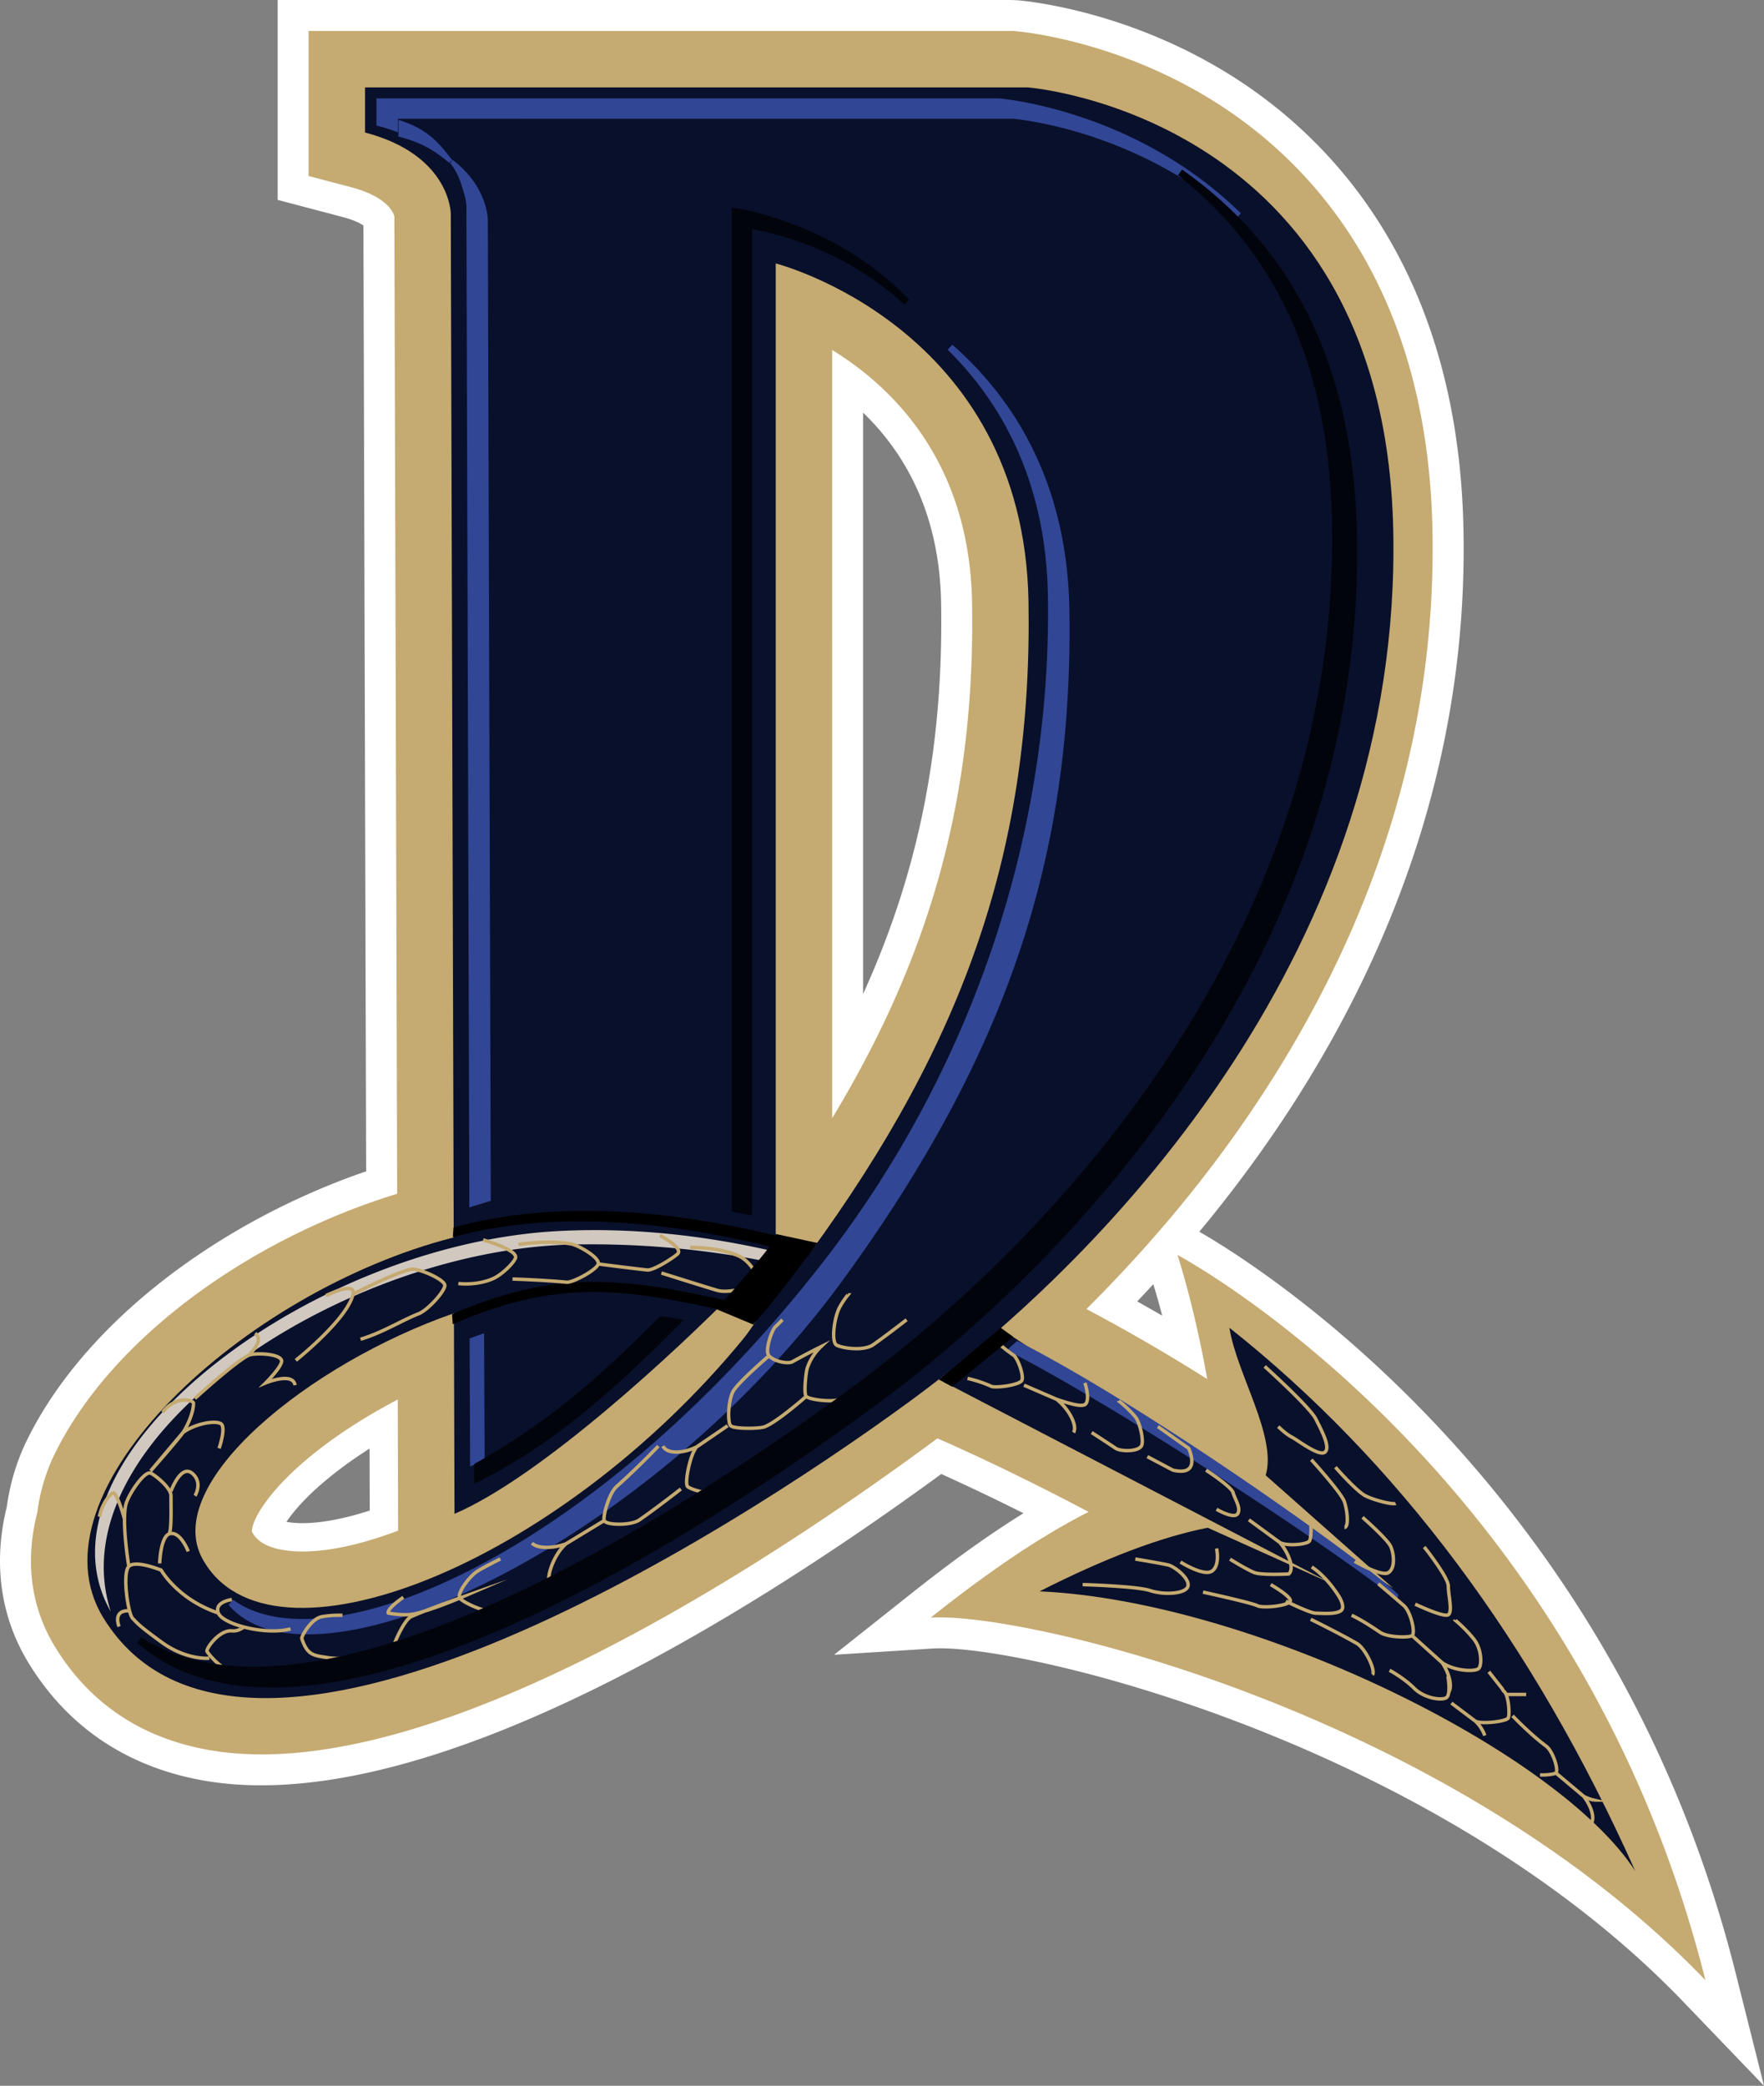 <svg xmlns="http://www.w3.org/2000/svg" viewBox="0 0 1664.42 1967.82"><rect x="0" y="0" width="1664.42" height="1967.82" fill="#808080" stroke="none"/><path d="M348.88,1425.09c-29.9,9.7-54.54,13.15-72.39,11.53q-3.14-.31-6.24-.85c14.76-21.77,42.84-46.41,78.46-69.16l.17,58.48Zm739.31-213.52q-7.61,8.29-15.2,16.24,12,6.69,23.58,13.42Q1092.73,1226.3,1088.19,1211.57ZM342.91,212.79c-2.7-1.91-8.44-5.12-19.47-8L262,188.59V0H953.41l6.22.23c6.09.47,106.52,8.91,208,74.85,95.5,62.06,208,186.39,213.18,422.92,4.17,192.11-52.14,378-166.22,552.16a1232.2,1232.2,0,0,1-83,111.89c52.71,30.2,390.39,239.31,506,699.05l26.84,106.72-76.24-79.36C1351.43,1642,960.94,1550.13,880,1555.28l-93,5.9,73-57.93c37.34-29.64,72.21-54.85,105.7-75.62q-38.4-19.28-77.56-37c-165.89,121.32-487,330.33-701.52,288.17-69.05-13.58-123.34-50.6-159.48-109.58C-.09,1524.83-6.5,1473.82,6.42,1421.5a206,206,0,0,1,20.45-65.68c55.28-109.92,180.88-203.42,318.61-250.76l-2.57-892.27ZM888,569.29c2.2,134.33-20.52,251.7-73.6,368.37V389.34C852.45,426,886.58,482.64,888,569.29Z" style="fill:#fff;fill-rule:evenodd"/><path d="M785.18,330.2C842,365.09,915,435.67,917.2,568.8c2.94,179-37.24,329.52-132,486.13Zm-511.1,1133c-27.78-2.53-34-13.82-36.34-18.09-.39-1.54.43-9.65,10.32-24.24,23.58-34.84,72.27-71.79,127.23-100.49l.32,108,.05,15.66c-39.47,15-74.63,21.69-101.58,19.2ZM1111,1184s15.73,47.37,28.09,117.1q-55.68-35.25-114-66.09c54.57-54.27,113-121.46,165-200.88,111.17-169.69,165.49-349.87,161.46-535.52C1346.65,273,1240.16,157.06,1151.7,99.56c-95.49-62.06-190.29-69.9-194.27-70.21l-2-.14H291.19V166.06l39.68,10.43c34.7,9.15,40.36,24.13,41.23,27.76l2.65,922C234.08,1169.47,106.38,1262.74,53,1368.93a176.61,176.61,0,0,0-17.8,58c-11.77,46.06-6.13,89.49,16.86,127,31.73,51.77,78.9,84.15,140.21,96.18,200.77,39.47,513.41-161.91,681.9-285.49,3.29-2.41,6.76-5,10.31-7.65,43.5,19.16,90.95,42.1,142.69,69.41-45.82,23.28-94.23,56.27-149,99.75,89.43-5.69,488.32,89.43,731,342.11C1487.14,1382.76,1111,1184,1111,1184Z" style="fill:#c5aa71;fill-rule:evenodd"/><path d="M1314.58,499.79C1306.07,108,969.63,82.45,969.63,82.45H344.43V125c80.9,21.3,80.9,76.65,80.9,76.65l2.78,965.77C228.8,1218.25,25,1408,97.42,1526.13c130.51,212.93,586.76-76.3,761.49-204.43,191.64-140.53,464.18-430.12,455.67-821.91Zm-1123.48,971c-39.22-71.31,100.66-184.39,237.19-231.81l.56,189.23c80.86-34.66,207.64-151.68,270.44-215.78,19.15,4.81,25.86,3.83,32.65,7.1-6.44,8.1-23.12,34.39-29.82,42.57-176.57,215.83-448.47,322.43-511,208.69Zm572.79-288.32s-13.15,17.83-31.94,14.33V248.54s234.22,59.61,238.5,319.38c3.75,229.89-59.26,413.1-206.56,614.52Z" style="fill:#09102b;fill-rule:evenodd"/><path d="M943.62,1253.19l371.1,245.34-120.48-106.65c10.87-36.68-27.32-95.58-34.25-139.25q238.2,188.85,382.93,512.52c-73.78-113.54-361.83-254.77-562-263.83q92.65-47.05,158.61-60l117.69,53-371.36-193,57.74-48.21Z" style="fill:#09102b;fill-rule:evenodd"/><path d="M711.61,1242.91c-114.58-26-177.45-40-284.45,6.4l-.61-9.45c108.93-47.25,175.7-31.87,292.34-5.42l-7.28,8.47ZM427.87,1158c94.27-25.86,209.89-19.32,341.15,17.25l-6.76,10.16c-130.2-36.33-243-43.45-335-18.19Z" style="fill-rule:evenodd"/><path d="M375.45,124.76l-4.34-1.53q-6.66-2.34-13.48-4.13l-2.43-.62V92.8h587c.23,0,128,9.75,228.64,108.49l-4.43,4.76c-48.26-42.63-101-66.13-141.71-79-39.09-12.33-67-14.82-69-15H375.45v12.7Zm51.45,26.39-2.35,3c-11.42-9.39-23.16-18.58-46.21-24.63l-2.41-.64V113l4.28,1.49c26.43,9.09,36.33,23.89,46.69,36.68ZM795.61,1207.21c-180.19,247.49-500.2,400.63-580,306.82l4.39-4.71c87.33,63.94,340.79-41.32,556.69-318.8,136.76-175.73,215.82-399,212.05-628.22-1.81-110.29-45.4-184-94.57-232.36l4.41-4.76C954.23,374,1006.94,452.52,1009,575,1012.76,805.53,951.15,993.59,795.61,1207.21Zm-352.76-68.06-2.77-944.46a48,48,0,0,0-2.15-11.89c-2.17-7.33-5.17-19.76-13.87-29.76l3.09-2.15c33,25.14,33.15,56.07,33.15,56.55l2.79,925.44Zm.24,123.64.49,120.73c4.42-1.89,9-4.07,13.68-6.46l-.48-119.23q-6.87,2.39-13.69,5Zm516.31,2.61.91-.11c128.13,65.36,330.49,210.63,359.17,239.31l-1.06,4.81c-81.27-63.2-278.48-190.32-368.15-235.35l2.79-3.06.91-.79,5.43-4.81Z" style="fill:#314695;fill-rule:evenodd"/><path d="M728.58,1180.21C665,1165.67,598,1158,529.4,1161.29c-240.2,11.35-505.81,217.19-424.89,359.14C52,1357.19,323.13,1177.52,543.15,1174.07a855.63,855.63,0,0,1,177.75,15.56c2.33-2.78,5-6,7.68-9.42Z" style="fill:#d1c9c0;fill-rule:evenodd"/><path d="M1082.56,1374.22,1106.7,1387c27.69,6.4,14.89-20.57,14.89-20.57l-29.11-20.57m-36.87-24.14a109.48,109.48,0,0,1,15.6,14.89c4.26,5,8.51,23.44,5.68,27.69-3.74,5.63-19.88,5-24.11,2.13-10.84-7.23-22.72-14.92-22.72-14.92m-6.39-46.83s5,14.89.71,19.88c-3.14,3.64-17.57-1.14-27.41-4.41l-30.8-13.32,30.8,13.32c11.25,8.69,19.89,24.64,16,31.36m-69.53-83a120.29,120.29,0,0,0,12.77,9.93c4.25,2.84,10.33,20.37,7.8,24.14-2.84,4.28-24.85,7.09-28.62,5.34a120.81,120.81,0,0,0-22.46-7.47m-112.87-78.79a76.21,76.21,0,0,0-7.7,11.43c-5.15,9.35-7.91,31.18-3.66,35.41,2.86,2.84,25.55,7.09,35.49,0,15-10.69,31.23-23.41,31.23-23.41m-117.12,0s-3,3.11-7,7c-2.92,2.89-10,22.06-5.74,27,4.73,5.5,18.1,7.85,22,5.68,12.06-6.78,27-14.21,27-14.21a50.05,50.05,0,0,0-12.79,19.88c-1.41,4.25-3.54,24.85-1.06,27,3.73,3.19,21.37,5,28.74,3.54,7.69-1.55,10.65-3.54,10.65-3.54m-74.51-38.33s-29.82,25.54-34.08,34c-4.7,9.4-5,29.1-2.14,31.94,3.21,3.19,26.57,3,31.95,1.06,11.71-4.25,39.4-28.72,39.4-28.72M683,1406.87a7.3,7.3,0,0,0-3.65,1.09c-5.59,3.16-26.11-1.88-30.43-5.34-3.55-2.85,2.62-31.95,8.53-37.62l29.1-19.88L657.43,1365c-12.94,6.44-28.1,7-31.94-.71m-4.28,0s-20.73,21.66-39.26,38c-7.57,6.72-13.24,28.73-11.84,32.27,1.77,4.44,25.2,5,33.35-.71,18.29-12.79,39-29.11,39-29.11m-68.12,76.67A150.38,150.38,0,0,1,550,1495.65c-12.8,5.68-29.57,1.36-31.71-2.89-2.44-4.82,3.49-25.31,15.63-36.2l36.2-22-36.2,22c-11.56,4.17-26.36,4.89-32-.72m-29.82,14.92s-15.59,7.81-21.28,11.35c-8.13,5.09-19.88,21.28-17,25.56,3,4.49,27,14.89,34.06,12.76,13.36-4,27.69-9.22,27.69-9.22m-115-4.25s-15.63,10.63-14.2,14.89c0,0,15.59,3.08,25.69.55,18.08-4.54,41.74-14.74,41.74-14.74s-34.07,12.06-46.15,17.73c-6.47,3.06-18.44,29.1-17.73,34.78M343,1563s-18.59,3.32-34.79.72c-12.32-2-18.18-2-23.41-17.73-.72-2.13,9-18.8,18.64-20.68a92.34,92.34,0,0,1,19.7-1.35m-104.34-14.89s-17,2.13-12.78,12.77,44.72,21.28,68.13,14.91m-46.84,0a14,14,0,0,1-8.39,1.86c-12.18-1.17-25,17.3-23.54,19.43,5.88,8.84,22,23.43,35.43,23.55a17.81,17.81,0,0,1,11.4,4.13m-44.71-21.3s-21.29,2.13-44.72-14.89-23.39-18.47-27.66-22.72-9.92-42.58-3.56-49,30.52,3.54,30.52,3.54,15.6,27.69,54,40.45m-93.71,12.76s-6.39-14.89,8.51-14.89M150.65,1475s.67-23.76,8.53-27.69c2.84-1.41,2.13-24.13,2.13-36.2,0-7.8-15.63-19.88-19.19-21.28-5.92-2.39-21.29,20.57-23.41,29.79-3.95,17.12,2.83,58.21,2.83,58.21m56.07-14.18s-7.81-20.59-18.43-16.34M93.85,1431c2.14-12.79,12.08-24.85,14.2-22,4.59,6.13,9.22,23.41,9.22,23.41m36.22-100.08c12.77-16.31,29.1-11.34,29.1-8.5,0,8.79-5.68,21.28-9.93,27.66s-30.54,36.23-30.54,36.23l30.54-36.23c11.16-8.16,29.35-11.58,35.48-8.51,5.68,2.87-1.41,23.44-1.41,23.44m-45.42,40.44s9.22-25.56,19.87-17,2.84,21.29,2.84,21.29m-.18-91.69s36.17-33.08,50.2-40.58c5.36-2.87,29.73-2,31.6,4.51,1.41,5-14.91,21.29-14.91,21.29s25.55-10.64,27.68,2.15M235.81,1277s13.83-11.91,5-19.16m38.33,25.56s48.67-38.75,53.95-62.46c2.82-12.76-25.56,1.42-25.56,1.42m25.56-1.42s38.46-19.83,54.64-23.43c6.39-1.42,31.1,9.11,31.94,14.91.73,5-15.61,23.44-24.77,27.06-16,6.32-34.16,17.88-54.71,24m115.68-93.68s32.94,9.3,30.53,17c-1.35,4.28-12.57,15.94-22,19.88-15.61,6.48-31.94,4.23-31.94,4.23m51.1-4.22s28,.83,51.11,3c5.67.53,28.37-11.55,29.79-17.22,1.56-6.23-19.17-17.73-25.5-18.87-21.72-3.91-49.73.42-49.73.42m75.25,18.45s24.78,3.32,46.13,5.68c6.39.74,27.13-13.08,29.12-15.6,4.34-5.61-17.05-17-17.05-17m1.41,35.47s45.06,14.19,52.52,16.32c12.51,3.56,34.07-4.26,36.91-7.84,3.48-4.33-5.49-19.24-15.6-24.11-18.86-9.06-46.84-8.5-46.84-8.5M1137.92,1387s24.13,15.63,25.59,21.31,7.8,14.56,4.25,19.88-19.88-4.26-19.88-4.26M1401,1637.39a35.93,35.93,0,0,0-8.82-13.52l-22.72-17.12,22.72,17.12c5.87,3,29.74.2,31-3.22,1.52-4.2.08-21.23-3.8-24.67a6.17,6.17,0,0,1-1.78-2.5l-12.81-16.27m48.29,97.34c6.8.21,13.58-.74,14.94-1.89,2.92-2.5-2.74-20.57-9.2-25.33-14.51-10.69-31.66-28.57-31.66-28.57m76.42,79.48a37.22,37.22,0,0,1-9.38-3.6l-26.2-22,26.2,22c6.22,7.76,10.56,18.9,7.73,24.65m-265-279.81c.3,5.84-.18,11.82-1.2,14.11-1.67,3.67-22.16,5.37-28.27,1.54l-29.1-21.28,29.1,21.28c8.31,9.68,14.27,24.85,8.51,29.82,0,0-25.57,1.41-32.66-1.42s-22.72-12.54-22.72-12.54m114.71,52.94s8.9,3.78,26.9,16.09c7.37,5,27.44,5.12,30.17,3.11,3.4-2.45-1.19-22.65-7.84-28.38-14.87-12.89-24.09-20.59-24.09-20.59m72.81,34.53a131.69,131.69,0,0,1,17.46,17.76c7.65,9.73,7.6,25,4.41,27.77-3.59,3.11-22.4,2.5-34.34-5.53l-28.39-25.56,28.39,25.56c6.08,9,9.88,21.48,6.3,27.49M1295,1580c3.22-3.51-6.43-24.88-15.12-29.74-19.43-11-43.14-22.54-43.14-22.54m74.37,48.1s13.35,7.1,23.28,17,27.16,11.8,30.68,8.56c4-3.64,1.11-20,1.11-20m-344.66-86.4s51.12,1.41,63.89,5.68,33.72,3.19,35.49-4.25-12.76-18.47-18.44-19.89-31.24-5.68-31.24-5.68m63.87,31.22s45.44,9.93,51.11,12.76,29.82,0,31.23-4.25-18.47-15.6-18.47-15.6m-85.14-21.3s22,14,29.81,8.51,4.26-21.29,4.26-21.29m45.41-171.77s42.6,38.33,48.28,49.68,14,26.79,8.51,31.23-25.56-11.35-31.23-14.22-12.76-9.91-12.76-9.91m31.2,31.24s28.39,31.23,31.23,39.73,4.28,24.14,0,24.14m-8.51-56.79s19.86,22.72,28.38,27,25.57,8.51,28.42,7.1m27,41.16s22.72,28.39,22.72,36.94,4.26,24.11,0,27-31.23-10-31.23-10m-122.07-2.8s22.72,11.35,28.39,11.35,19.86,1.41,24.11-2.84c3.19-3.17-1.41-11.35-1.41-11.35s-10.64-18.82-26.63-29.45m47.91-46.85s23.71,20.82,26.65,27.66c3.17,7.47,4.23,20.25-2.15,24.5s-31.92-10.63-31.92-10.63m142.64,125.61H1440" style="fill:none;stroke:#c5aa71;stroke-miterlimit:33.89;stroke-width:3.242px"/><path d="M623.17,1241.76c-61.37,60.78-104.22,99-175.59,139.4l0,18.74c75.59-37.28,132.75-89.37,197.73-154.72q-11.05-1.92-22.17-3.42Zm69.88-98.11-2.69-.48V195.82l3.72.53c.15,0,94.82,13.58,163.72,86.47l-4.6,4.59c-32.21-30.5-69.05-48.48-97.87-58.84a279.79,279.79,0,0,0-45.69-12.43v930.62l-3.86-.74q-6.36-1.23-12.73-2.37ZM823.3,1328C661.71,1446.54,290.1,1690,129.35,1549.85l3.89-5.19C298.79,1650.83,644.08,1426.13,802.43,1310c191.33-140.31,462.84-429,454.34-819.24C1253,318.25,1185.36,224,1111.47,165.18l3.88-5.18c81.89,57.83,160.88,155.77,165,343.45,8.54,393.37-265,683.83-457,824.59Z" style="fill:#02040c;fill-rule:evenodd"/><path d="M771.18,1172.64c-25.09,34.2-45,59.85-60.45,77l-34.32-14.33C706,1200.11,732,1172.7,732,1164.2l39.17,8.44ZM956,1261.22l-57.66,47.09-12.13-6.66,58-49Z" style="fill-rule:evenodd"/></svg>
